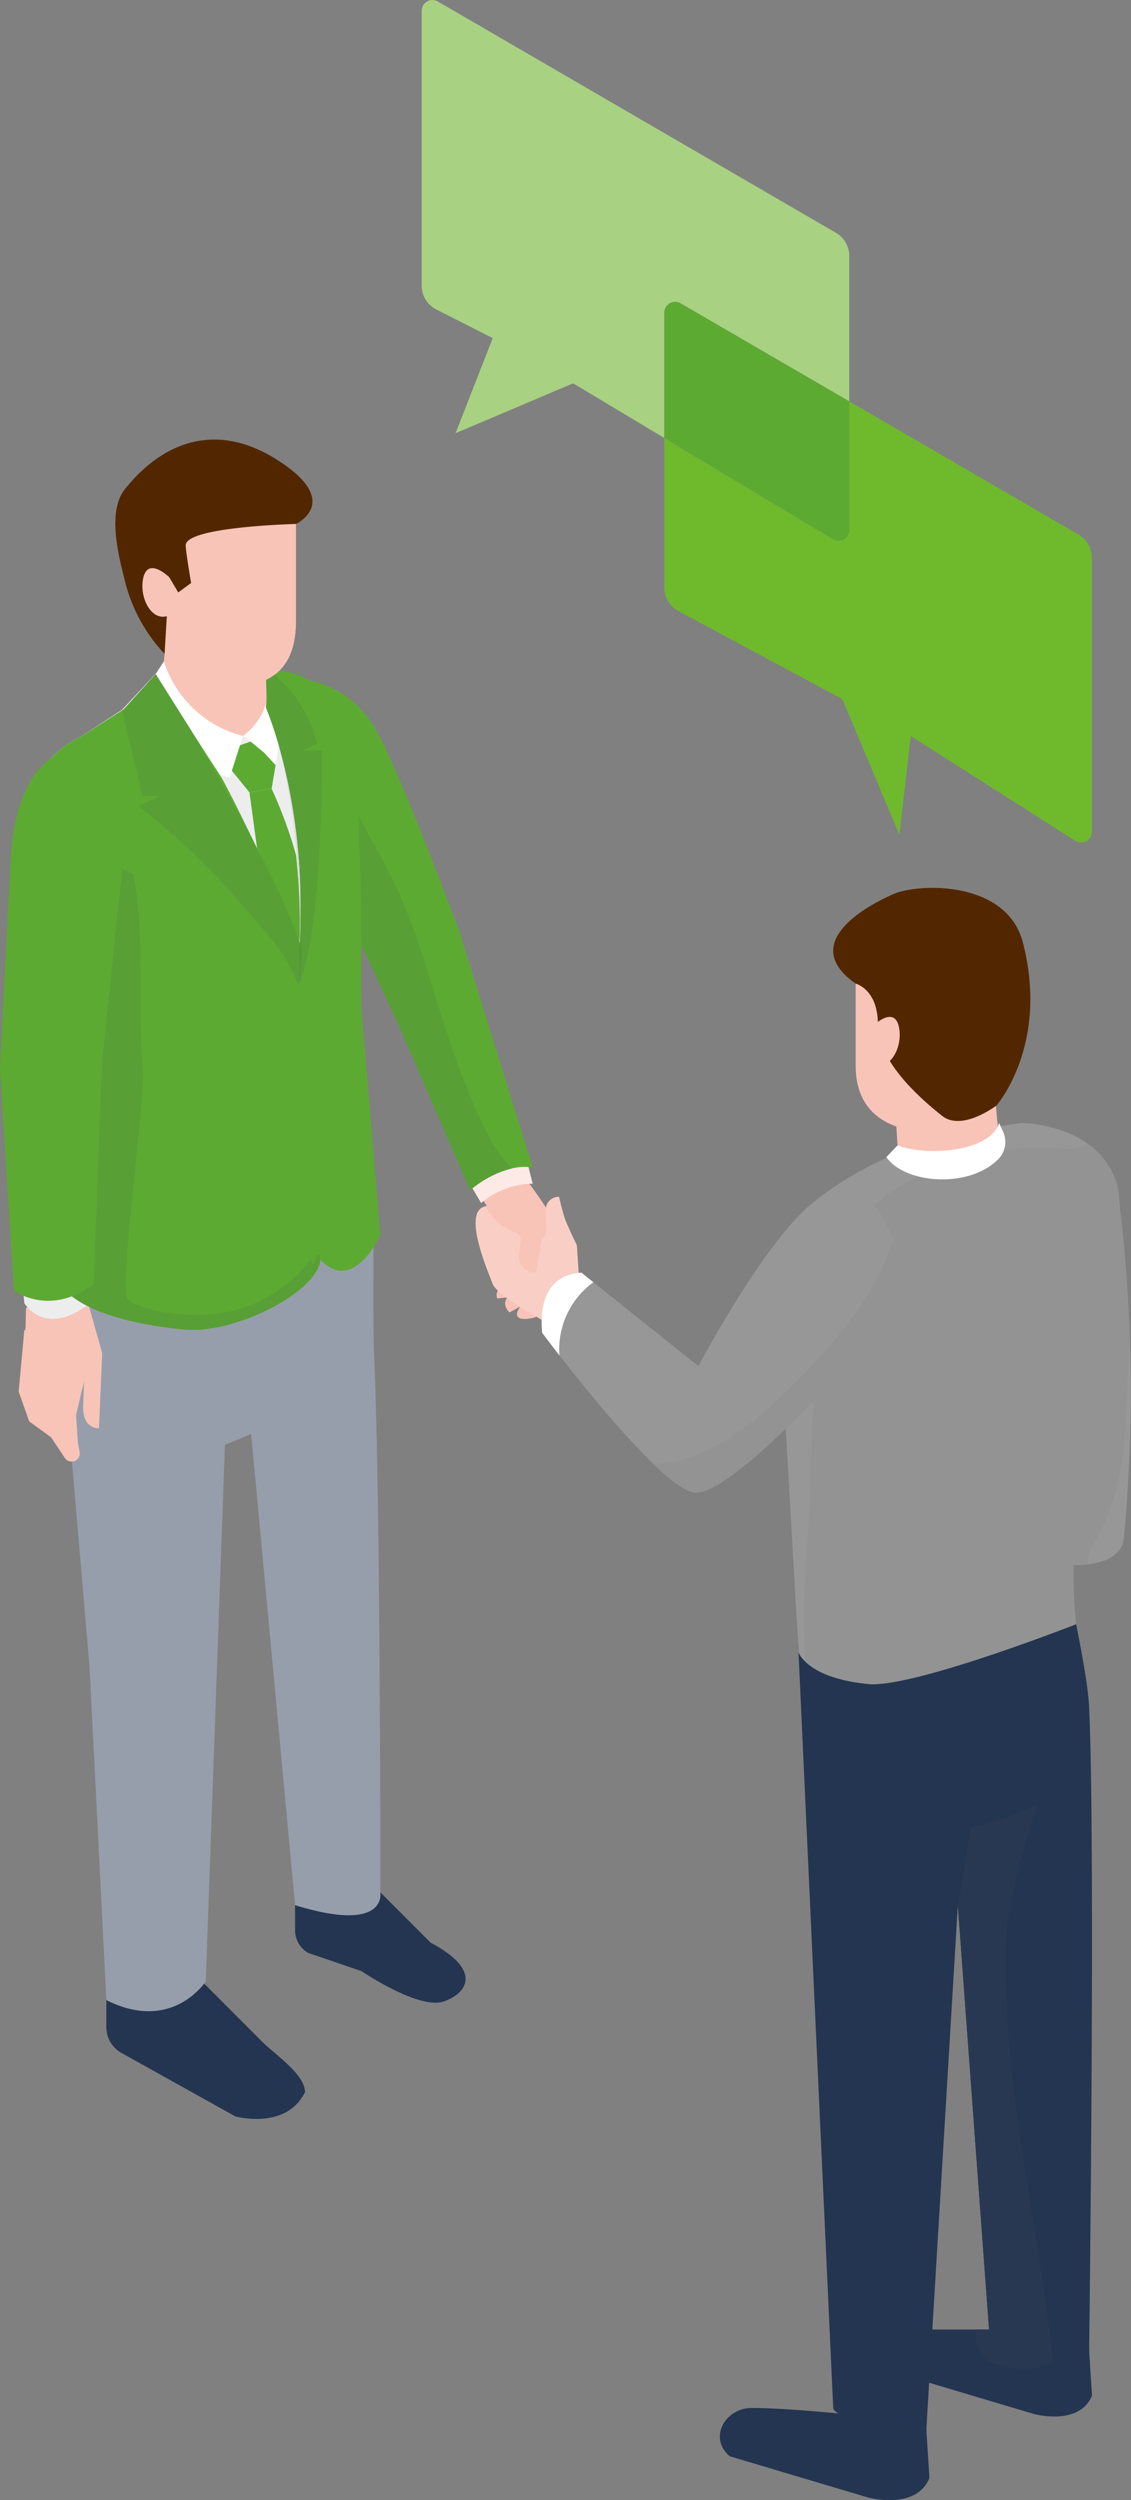 <svg xmlns="http://www.w3.org/2000/svg" width="99.983" height="220.894" viewBox="0 0 99.983 220.894"><rect x="0" y="0" width="99.983" height="220.894" fill="#808080" stroke="none"/><defs><style>.cls-1{fill:#f8c4b8;}.cls-2{fill:#fdeae6;}.cls-3{fill:#243551;}.cls-4{fill:#5daa32;}.cls-5{fill:#eaebee;}.cls-6{fill:#e8d9d8;}.cls-7{fill:#589f36;}.cls-8{fill:#969eab;}.cls-9{fill:#ededed;}.cls-10{fill:#fff;}.cls-11{fill:#f9cfc5;}.cls-12{fill:#979797;}.cls-13{fill:#939393;}.cls-14{fill:#283852;}.cls-15{fill:#f3f3f3;}.cls-16{fill:#522700;}.cls-17{fill:#dadbde;}.cls-18{fill:#e4b6ae;}.cls-19{fill:#c9cbd1;}.cls-20{fill:#54953a;}.cls-21{fill:#6fba2c;}.cls-22{fill:#a8d182;}</style></defs><title>shokushu-eigyo</title><g id="レイヤー_2" data-name="レイヤー 2"><g id="design"><path class="cls-1" d="M46.798,104.585l-.585-2.231c-4.396-1.242-4.697,1.892-4.697,1.892l1.528,2.313c-.097.562.779,1.907.779,1.907l.682,1.287-.145,3.924c-.697.507-.396,1.05-.396,1.05l1.715-.196-.854.142c-.485.659.214,1.282.214,1.282l.968-.518c-.545.71-.448,1.347,1.123,1.004,1.571-.344,2.611-6.834,2.502-7.456a36.546,36.546,0,0,0-2.836-4.398"/><path class="cls-2" d="M41.484,104.517l1.05,1.772a7.223,7.223,0,0,1,4.556-1.705l-.433-1.711a4.973,4.973,0,0,0-5.173,1.644"/><path class="cls-3" d="M75.645,213.391s-5.916-.645-9.225-.639c-2.258.004-3.851,2.592-1.915,4.264l12.187,3.635s4.28,1.198,5.473-1.711l-.283-4.426Z"/><path class="cls-4" d="M33.014,64.114a8.613,8.613,0,0,0-7.187-4.163S29.579,71.895,27.022,72.052a10.869,10.869,0,0,1-2.253-.112l5.753,8.449L35.267,90.621,41.563,105.159s2.701-2.425,5.526-2.016l-6.435-20.702s-5.484-14.87-7.64-18.327"/><path class="cls-5" d="M41.764,104.991c-.131.104-.201.168-.201.168s.071-.064.201-.168h0"/><path class="cls-6" d="M45.252,103.233a9.177,9.177,0,0,0-3.488,1.759h0a9.21,9.21,0,0,1,3.493-1.754l-.005-.005"/><path class="cls-7" d="M31.64,71.976c.203,3.575.273,8.015.293,11.454L35.267,90.621,41.563,105.159h0s.071-.064.201-.168a9.177,9.177,0,0,1,3.488-1.759c-3.349-3.13-6.451-14.344-7.774-18.405-2.049-6.282-3.052-7.706-5.838-12.852"/><path class="cls-3" d="M23.141,180.354l-5.752-5.756L9.401,175.797v3.298a2.625,2.625,0,0,0,1.345,2.294l10.064,5.604s4.526,1.249,6.165-2.186l-.042-.229C26.654,183.05,24.233,181.458,23.141,180.354Z"/><path class="cls-3" d="M38.074,171.646l-5.019-5.021-6.969,1.047V170.55a2.294,2.294,0,0,0,1.173,2.001l4.703,1.606s5.046,3.426,7.26,2.681C41.168,176.185,42.811,174.157,38.074,171.646Z"/><path class="cls-8" d="M33.072,119.823c-.142-3.134,0-14.832,0-14.832a5.164,5.164,0,0,1-3.239.689,5.27,5.27,0,0,0-2.898.5c-6.644,3.264-22.256,1.546-22.415,1.541l3.396,39.525,1.486,29.47c5.835,2.937,8.786-1.653,8.786-1.653l1.695-47.406,2.32-.964,3.884,41.636c8.113,2.5,7.535-1.055,7.535-1.055s.023-35.011-.55-47.451"/><path class="cls-9" d="M30.283,87.482c.266-8.147.769-15.721-.745-23.647a21.327,21.327,0,0,1-6.022-2.744,2.717,2.717,0,0,1-1.055-1.423H18.68l-4.421.774L7.122,65.102a8.675,8.675,0,0,0-4.951,8.583l4.588,33.521s.632,5.397,12.53,3.794c6.537-.881,10.11-2.734,11.969-4.15a112.861,112.861,0,0,1-.973-19.368"/><path class="cls-1" d="M2.155,121.734a22.324,22.324,0,0,1,2.532.448c.259.023.518.037.779.035a7.784,7.784,0,0,1,1.919.124l.005-.022.134-8.287L2.3,115.543l-.145,6.191"/><path class="cls-1" d="M6.091,121.067l1.342.968-.084,2.286c-.005,2.001,1.399,1.867,1.399,1.867l.289-6.612L7.311,113.454l-1.22,7.613"/><path class="cls-9" d="M2.431,112.952c-.169-.017-.333-.035-.503-.058L1.921,112.892l.234,2.25s1.775,3.045,5.661.105l.1-2.799a5.88,5.88,0,0,1-5.484.503"/><path class="cls-1" d="M14.259,60.98a4.745,4.745,0,1,0,9.49,0V53.217H14.958L14.259,60.98"/><path class="cls-1" d="M2.155,117.466,1.65,122.959l.931,2.622,1.938,1.414s1.101,1.653,1.226,1.84a.722.722,0,0,0,1.292-.568l-.154-.793-.158-2.47.708-2.969Z"/><path class="cls-10" d="M14.488,58.428l-2.082,3.224a11.216,11.216,0,0,0,7.899,7.048l1.173-3.675A9.906,9.906,0,0,1,14.488,58.428"/><path class="cls-10" d="M21.478,65.024a14.473,14.473,0,0,1,2.888,2.584s1.237-5.807-.617-7.658a5.641,5.641,0,0,1-2.27,5.074"/><polyline class="cls-4" points="22.148 65.52 21.217 65.844 20.497 68.097 22.051 70.008 24.012 69.687 24.366 67.608 23.358 66.511 22.148 65.52"/><path class="cls-4" d="M24.012,69.687l-1.962.321.677,4.94,3.759,8.228a58.5,58.5,0,0,0-.316-7.638,40.176,40.176,0,0,0-2.158-5.85"/><path class="cls-11" d="M50.997,110.021s-.804-1.64-1.048-2.322c-.244-.681-.527-1.96-.527-1.96a1.152,1.152,0,0,0-1.139.855c-.241.893.53,2.854-.676,2.934-.571.037-2.898-1.476-4.095-2.122a.986.986,0,0,1-.469-.85c-2.35.254.141,5.869.506,6.876.365,1.008,4.358,3.177,4.358,3.177l1.332,2.093,3.931-3.378-1.957-1.996Z"/><path class="cls-12" d="M93.543,129.566l-2.457,8.315s7.862,1.753,8.27-2.011a139.415,139.415,0,0,0-.608-31.222l-5.205,24.919"/><path class="cls-13" d="M98.935,106.066c.009.212.012.438.012.678-.008,7.177-3.836,26.508-4.006,29.755-.032.608-.048,1.207-.053,1.783a11.105,11.105,0,0,0,1.273-.073,3.135,3.135,0,0,1,.48-1.725c3.189-5.258,2.801-10.708,3.147-16.657q.049-.81.092-1.616c-.206-5.554-.681-9.992-.946-12.146"/><path class="cls-3" d="M87.974,205.82s-3.174-.002-6.298.002c-2.131.005-3.784,3.229-1.807,4.023l11.501,3.431s4.038,1.13,5.165-1.616l-.266-4.177-8.295-1.663"/><path class="cls-3" d="M94.282,139.504c-2.586,1.484-22.183,4.631-23.871,2.579L73.657,212.741c.052,1.113,8.188,2.669,8.188,2.669l2.831-47.058L87.548,207.383c.08,1.469-.072,1.591,1.372,1.877,6.007,1.192,7.362-1.357,7.362-1.357s.57-44.653,0-57.093c-.142-3.134-1.999-11.307-1.999-11.307"/><path class="cls-12" d="M98.748,104.647c-1.638-5.427-8.464-5.427-8.464-5.427a59.347,59.347,0,0,0-9.271,2.054,30.408,30.408,0,0,0-9.191,5.011l-2.569,16.336,1.349,23.39s.771,2.255,6.169,2.771c3.913.373,18.36-5.285,18.36-5.285a47.256,47.256,0,0,1-.189-6.998c.192-3.662,5.036-27.78,3.806-31.852"/><path class="cls-14" d="M76.588,148.764l.042.005-.042-.005m-.148-.016.053.005-.053-.005m-.136-.016c.017.002.034.004.051.006-.017-.002-.034-.005-.051-.006m-.136-.017.048.005-.048-.005m-.155-.021.028.005-.028-.005m-.152-.021c.018.003.036.005.054.008-.018-.002-.036-.005-.054-.008m-.132-.02.058.009-.058-.009m-.126-.02.064.01-.064-.01m-.122-.02c.021.004.043.008.064.011-.022-.003-.043-.007-.064-.011m-.181-.032q.07.014.142.025-.072-.011-.142-.025m-.112-.02c.023.005.047.009.07.013-.023-.004-.047-.008-.07-.013m-.115-.022.072.014-.072-.014m-.109-.022c.023.005.047.009.071.014-.024-.005-.048-.01-.071-.014m-.287-.063c.082.019.165.037.249.055q-.127-.026-.249-.055m-.091-.021c.023.005.047.011.071.017-.024-.005-.047-.011-.071-.017m-.101-.024.065.016-.065-.016m-.101-.025c.022.005.045.011.067.017-.022-.006-.045-.011-.067-.017m-.172-.045c.047.013.095.026.143.038-.048-.012-.096-.025-.143-.038m-.071-.019c.019.005.038.011.057.015-.019-.005-.038-.01-.057-.015m-.092-.026.051.014-.051-.014m-.093-.027.045.014-.045-.014m-.092-.027.036.011-.036-.011m-.091-.028.011.003-.011-.003m-.105-.034.011.004-.011-.004m-.094-.031.012.004-.012-.004m-.088-.03.003.001-.003-.001"/><path class="cls-13" d="M96.124,101.032a2.782,2.782,0,0,1-1.645.492c-.106,0-.214-.005-.326-.014-.703-.06-1.414-.089-2.127-.089a23.592,23.592,0,0,0-13.653,4.17,11.823,11.823,0,0,0-1.122.915c2.192,2.424,2.947,7.491,1.105,9.886a96.552,96.552,0,0,1-6.447,7.38c-.212,4.114-.266,8.24-.516,12.352a74.12,74.12,0,0,0-.179,10.705,6.167,6.167,0,0,0,2.273,1.288l.003.001.086.03.012.004.083.027.011.004c.031.011.062.02.094.03l.011.003.08.025.036.011c.019.006.037.011.056.017l.045.014.048.014.051.014.041.011c.019.005.038.011.057.015l.014.004c.047.013.095.026.143.038l.028.008c.022.005.045.011.067.017l.034.008.065.016.036.008c.023.005.047.011.071.017l.02.005q.122.028.249.055l.038.008c.023.005.047.009.071.014l.038.008.072.014.043.008c.023.005.047.009.07.013.014.003.028.005.042.008q.07.014.142.025l.039.007c.021.004.043.008.064.011.019.004.038.007.058.01l.064.01c.021.004.042.007.062.01l.058.009c.025.004.049.007.074.011.018.003.036.005.054.008.033.005.065.01.098.014l.028.005c.042.005.085.011.128.017l.048.005.087.011c.017.002.034.004.051.006.028.003.056.006.085.01l.053.005c.031.004.063.007.095.011l.042.005.141.014c.125.012.261.017.406.017,4.415,0,17.953-5.302,17.953-5.302s-.005-.046-.014-.132a47.86,47.86,0,0,1-.177-6.866c.172-3.247,4.001-22.578,4.009-29.755a7.931,7.931,0,0,0-.2-2.097h0c-.008-.026-.016-.051-.023-.076l-.002-.005a6.719,6.719,0,0,0-2.599-3.534"/><path class="cls-12" d="M71.822,106.284c-4.339,3.526-10.087,14.419-10.087,14.419l-10.329-8.253s-4.05-.199-3.473,5.314c0,0,10.523,14.118,13.61,14.118,3.082,0,12.771-10.244,16.811-15.492,2.98-3.873-.832-14.732-6.533-10.107"/><path class="cls-15" d="M61.518,131.883l.023.001h.002l-.025-.001m-.728-.198a1.927,1.927,0,0,0,.716.198,1.953,1.953,0,0,1-.716-.198m-.045-.021.039.019c-.013-.006-.026-.012-.039-.019m-.047-.022.031.015-.031-.015m-.047-.023.014.007-.014-.007"/><path class="cls-13" d="M78.89,109.551c-1.362,5.158-6.326,10.438-9.614,13.64-2.752,2.676-7.188,6.105-11.283,6.105-.095,0-.189-.002-.283-.006a13.925,13.925,0,0,0,2.941,2.329l.014.007.034.017.031.015.016.007c.013.007.026.013.039.019l.006.002a1.953,1.953,0,0,0,.716.198h.011l.025.001c3.086-.004,12.773-10.245,16.813-15.492,1.24-1.613,1.297-4.429.535-6.841"/><path class="cls-10" d="M47.935,117.766s.588.788,1.52,1.985a7.327,7.327,0,0,1,3-6.461l-1.049-.838S47.357,112.253,47.935,117.766Z"/><path class="cls-1" d="M78.834,93.093l.55,8.738c0,2.622,8.941,1.645,8.941-.976l-.7-7.762Z"/><path class="cls-10" d="M88.325,99.219c-.757,2.492-6.222,3.013-8.981,1.981l-.99,1.035c1.695,2.412,7.469,2.794,9.985.086a2.169,2.169,0,0,0,.322-2.361Z"/><path class="cls-1" d="M75.645,94.181c0,4.044,2.797,5.807,6.632,5.807,0,0,7.1-2.205,7.1-6.178l.799-7.355L75.645,84Z"/><path class="cls-16" d="M78.985,78.993c-3.156,1.379-8.13,4.578-3.34,7.914,0,0,1.962.487,1.962,3.582,0,3.096,3.263,6.196,5.688,8.108,1.765,1.391,4.793-.92,4.793-.92s4.683-5.318,2.342-14.39C89.004,77.76,81.205,78.022,78.985,78.993Z"/><path class="cls-1" d="M77.168,90.646V94.012c1.409.647,2.562-1.273,2.343-3.015C79.213,88.631,77.168,90.646,77.168,90.646Z"/><path class="cls-1" d="M43.043,106.558s.256,1.459,2.535,2.352a.659.659,0,0,1,.457.578l-.15,1.388A1.372,1.372,0,0,0,47.379,112.419l.419-2.349c.002-.115.367-1.756.08-1.988C46.695,107.125,43.043,106.558,43.043,106.558Z"/><path class="cls-4" d="M30.965,66.311c-1.192-3.737-2.275-7.132-7.456-7.112a24.751,24.751,0,0,1,0,3.306c3.448,8.693,3.144,17.9,2.967,21.534-.109,2.25-.58,1.683-1.02,1.115-.441-.566-.849-1.133-.837,1.117q.048,9.026-.05,18.049c1.606.792,2.188,5.33,3.749,6.978,2.937,3.107,5.302-2.173,5.302-2.173l-1.695-20.197s.196-18.987-.961-22.617"/><path class="cls-4" d="M26.477,84.039c-.109,2.25-.58,1.683-1.02,1.115-.441-.566-.849-1.133-.837,1.117q.048,9.026-.05,18.049a1.855,1.855,0,0,1,.62.545,13.147,13.147,0,0,0,7.866-2.475L31.927,88.928s.196-18.987-.961-22.617c-1.192-3.737-2.275-7.132-7.456-7.112a24.751,24.751,0,0,1,0,3.306c3.448,8.693,3.144,17.9,2.967,21.534"/><path class="cls-4" d="M19.377,68.371c-1.379-2.079-4.297-6.692-5.616-8.808l-2.806,3.097L7.122,65.102a8.675,8.675,0,0,0-4.951,8.583L5.394,113.454s1.207,3.059,10.874,4.01c4.498.446,11.83-3.343,12.051-6.166-1.205-8.556-1.173-18.751-1.683-27.384.936,1.086-6.126-13.831-7.259-15.544"/><polyline class="cls-5" points="2.392 76.423 2.392 76.424 4.932 107.761 4.932 107.761 2.392 76.423"/><path class="cls-7" d="M6.201,75.606a9.532,9.532,0,0,0-3.809.817l2.54,31.337.455,5.607.007.087s1.207,3.059,10.874,4.01a7.483,7.483,0,0,0,.758.036c4.517,0,11.084-3.533,11.293-6.202h0c-.05-.347-.108-.473-.171-.473-.083,0-.173.218-.26.436-.087.217-.171.435-.242.435-.057,0-.105-.139-.139-.527a12.195,12.195,0,0,1-10.289,4.997c-3.076,0-5.563-.897-5.942-1.402-.799-1.066,1.611-17.327,1.329-20.493-.466-5.278.264-11.812-.824-17a11.023,11.023,0,0,0-5.581-1.664"/><polyline class="cls-5" points="13.813 59.471 10.794 62.704 11.091 62.51 13.74 59.585 13.814 59.472 13.813 59.471"/><polyline class="cls-17" points="11.091 62.51 10.794 62.704 10.791 62.707 10.803 62.757 10.955 62.659 11.091 62.51"/><path class="cls-5" d="M13.814,59.472l-.073.114.02-.023c.695,1.115,1.834,2.924,2.958,4.689-1.043-1.753-2.036-3.381-2.905-4.78"/><path class="cls-17" d="M26.329,82.829q.088.212.158.39l0-.045H26.487v.002l-.158-.346m-3.748-8.164q.191.397.383.8l-.237-.518-0-.002c-.049-.093-.097-.186-.146-.28"/><path class="cls-7" d="M22.728,74.946l0.0.002.237.518c1.357,2.843,2.716,5.795,3.364,7.364l.158.346v-.002a68.526,68.526,0,0,0-3.759-8.228"/><path class="cls-7" d="M13.761,59.562l-.02.023-2.65,2.925-.136.149-.153.098,1.786,7.57H14.259l-2.032.867a66.23,66.23,0,0,1,8.27,7.745c2.952,3.38,4.767,5.101,5.867,8.1h0s.103-1.484.122-3.819q-.07-.177-.158-.39c-.648-1.569-2.007-4.52-3.364-7.364q-.192-.402-.383-.8c-1.817-3.47-3.926-7.159-5.862-10.414-1.124-1.765-2.263-3.574-2.958-4.689"/><path class="cls-18" d="M23.529,60.472v1.647q.024-.077.044-.152c.006-.097.008-.193.008-.29.001-.364-.03-.743-.053-1.205m0-1.389V59.199h.025c.048,0,.094.001.141.001-.106-.077-.167-.117-.167-.117"/><path class="cls-5" d="M23.574,61.967q-.02.075-.044.152v.269c.022-.144.036-.282.044-.421"/><path class="cls-17" d="M24.645,65.812l-.006.048a58.17,58.17,0,0,1,1.698,11.404c.237,3.083.152,5.835.15,5.91v.001c.008.025.017.049.025.073.033-.799.061-1.773.06-2.884a52.498,52.498,0,0,0-1.928-14.552"/><path class="cls-5" d="M24.379,64.944q.136.453.26.915l.006-.048q-.128-.434-.266-.868"/><path class="cls-7" d="M26.337,77.264c.133,2.238.162,4.279.15,5.91.002-.075.087-2.826-.15-5.91"/><path class="cls-7" d="M23.555,59.199H23.529v1.273c.023.463.053.841.053,1.205-0.0.097-.003.193-.008.29-.008.139-.022.277-.044.421v.1c.315.789.597,1.61.849,2.457a51.695,51.695,0,0,1,2.194,15.42c0,1.111-.028,2.084-.06,2.884l.054.157c.012.036.023.073.033.112.106.292.147.455.106.455a.069.069,0,0,1-.037-.023,5.851,5.851,0,0,1,.011.721q.038.694.072,1.399c1.794-5.449,1.739-19.757,1.739-19.757H26.679l1.352-.585a11.116,11.116,0,0,0-4.334-6.527c-.047,0-.093-.001-.141-.001"/><path class="cls-7" d="M26.679,84.669a16.273,16.273,0,0,1-.315,2.37,7.504,7.504,0,0,0,.387-.971q-.034-.705-.072-1.399M26.6,83.516a2.667,2.667,0,0,1,.069.432.069.069,0,0,0,.037.023c.041,0,0-.163-.106-.455"/><path class="cls-19" d="M26.487,83.174l-0.0.045.024.062.002-.034c-.008-.024-.017-.048-.025-.073"/><path class="cls-20" d="M26.636,83.914q.022.376.043.755a5.851,5.851,0,0,0-.011-.721.324.324,0,0,1-.032-.034m-.124-.667-.002.034c.033.086.063.164.089.235-.01-.039-.021-.076-.033-.112l-.054-.157"/><path class="cls-20" d="M26.487,83.219c-.019,2.335-.122,3.819-.122,3.819h0a16.273,16.273,0,0,0,.315-2.37q-.021-.379-.043-.755a.324.324,0,0,0,.032.034A2.667,2.667,0,0,0,26.6,83.516c-.026-.07-.056-.148-.089-.235l-.024-.062"/><path class="cls-1" d="M13.207,54.491c0,3.972,7.099,6.178,7.099,6.178,3.834,0,5.862-1.762,5.862-5.807V44.681L12.406,47.137Z"/><path class="cls-16" d="M24.437,40.588c-5.455-3.426-10.166-1.439-13.411,2.656-1.585,1.999-.497,6.027-.026,7.916a14.476,14.476,0,0,0,3.548,6.613l.411-6.776.796,1.347,1.142-.833s-.5-2.875-.477-3.353c.082-1.631,9.748-1.865,9.748-1.865S30.389,44.326,24.437,40.588Z"/><path class="cls-1" d="M12.615,51.348c-.22,1.742.935,3.661,2.342,3.015V50.997S12.913,48.983,12.615,51.348Z"/><path class="cls-4" d="M6.97,66.312c-5.609.008-5.995,9.026-5.995,9.026L0,94.392l1.232,19.639s3.152,2.362,7.037-.577l.768-19.804L10.775,77.169S11.256,66.307,6.97,66.312Z"/><path class="cls-14" d="M86.27,205.819l.043,1.077a2.231,2.231,0,0,0,1.392,1.84,3.971,3.971,0,0,1-.157-1.352l-.115-1.563c-.291,0-.689-.001-1.162-.001"/><path class="cls-14" d="M91.708,159.405a22.672,22.672,0,0,1-5.9,2.068c-.06.919-.951,5.984-1.133,6.879h0l2.666,36.219.092,1.25.115,1.563a3.971,3.971,0,0,0,.157,1.352,4.798,4.798,0,0,0,1.386.428,8.917,8.917,0,0,0,1.368.109,6.465,6.465,0,0,0,2.638-.519c-1.32-12.893-4.772-24.81-4.075-38.833a71.039,71.039,0,0,1,2.686-10.515"/><path class="cls-21" d="M95.352,47.238,75.076,35.463V46.827a.949.949,0,0,1-1.446.808l-14.9-8.933V51.913a2.354,2.354,0,0,0,1.185,2.043l14.55,7.813,5.04,11.973,1.008-8.717,14.565,9.276a.948.948,0,0,0,1.445-.807V49.274A2.354,2.354,0,0,0,95.352,47.238Z"/><path class="cls-22" d="M60.153,26.796,75.076,35.463V22.608a2.353,2.353,0,0,0-1.172-2.036L38.706.13a.949.949,0,0,0-1.425.82V25.246a2.353,2.353,0,0,0,1.186,2.043L43.558,29.874l-3.286,8.402,10.393-4.409,8.065,4.835V27.617A.948.948,0,0,1,60.153,26.796Z"/><path class="cls-4" d="M75.076,46.827V35.463L60.153,26.796a.948.948,0,0,0-1.424.821V38.702l14.9,8.933A.949.949,0,0,0,75.076,46.827Z"/></g></g></svg>